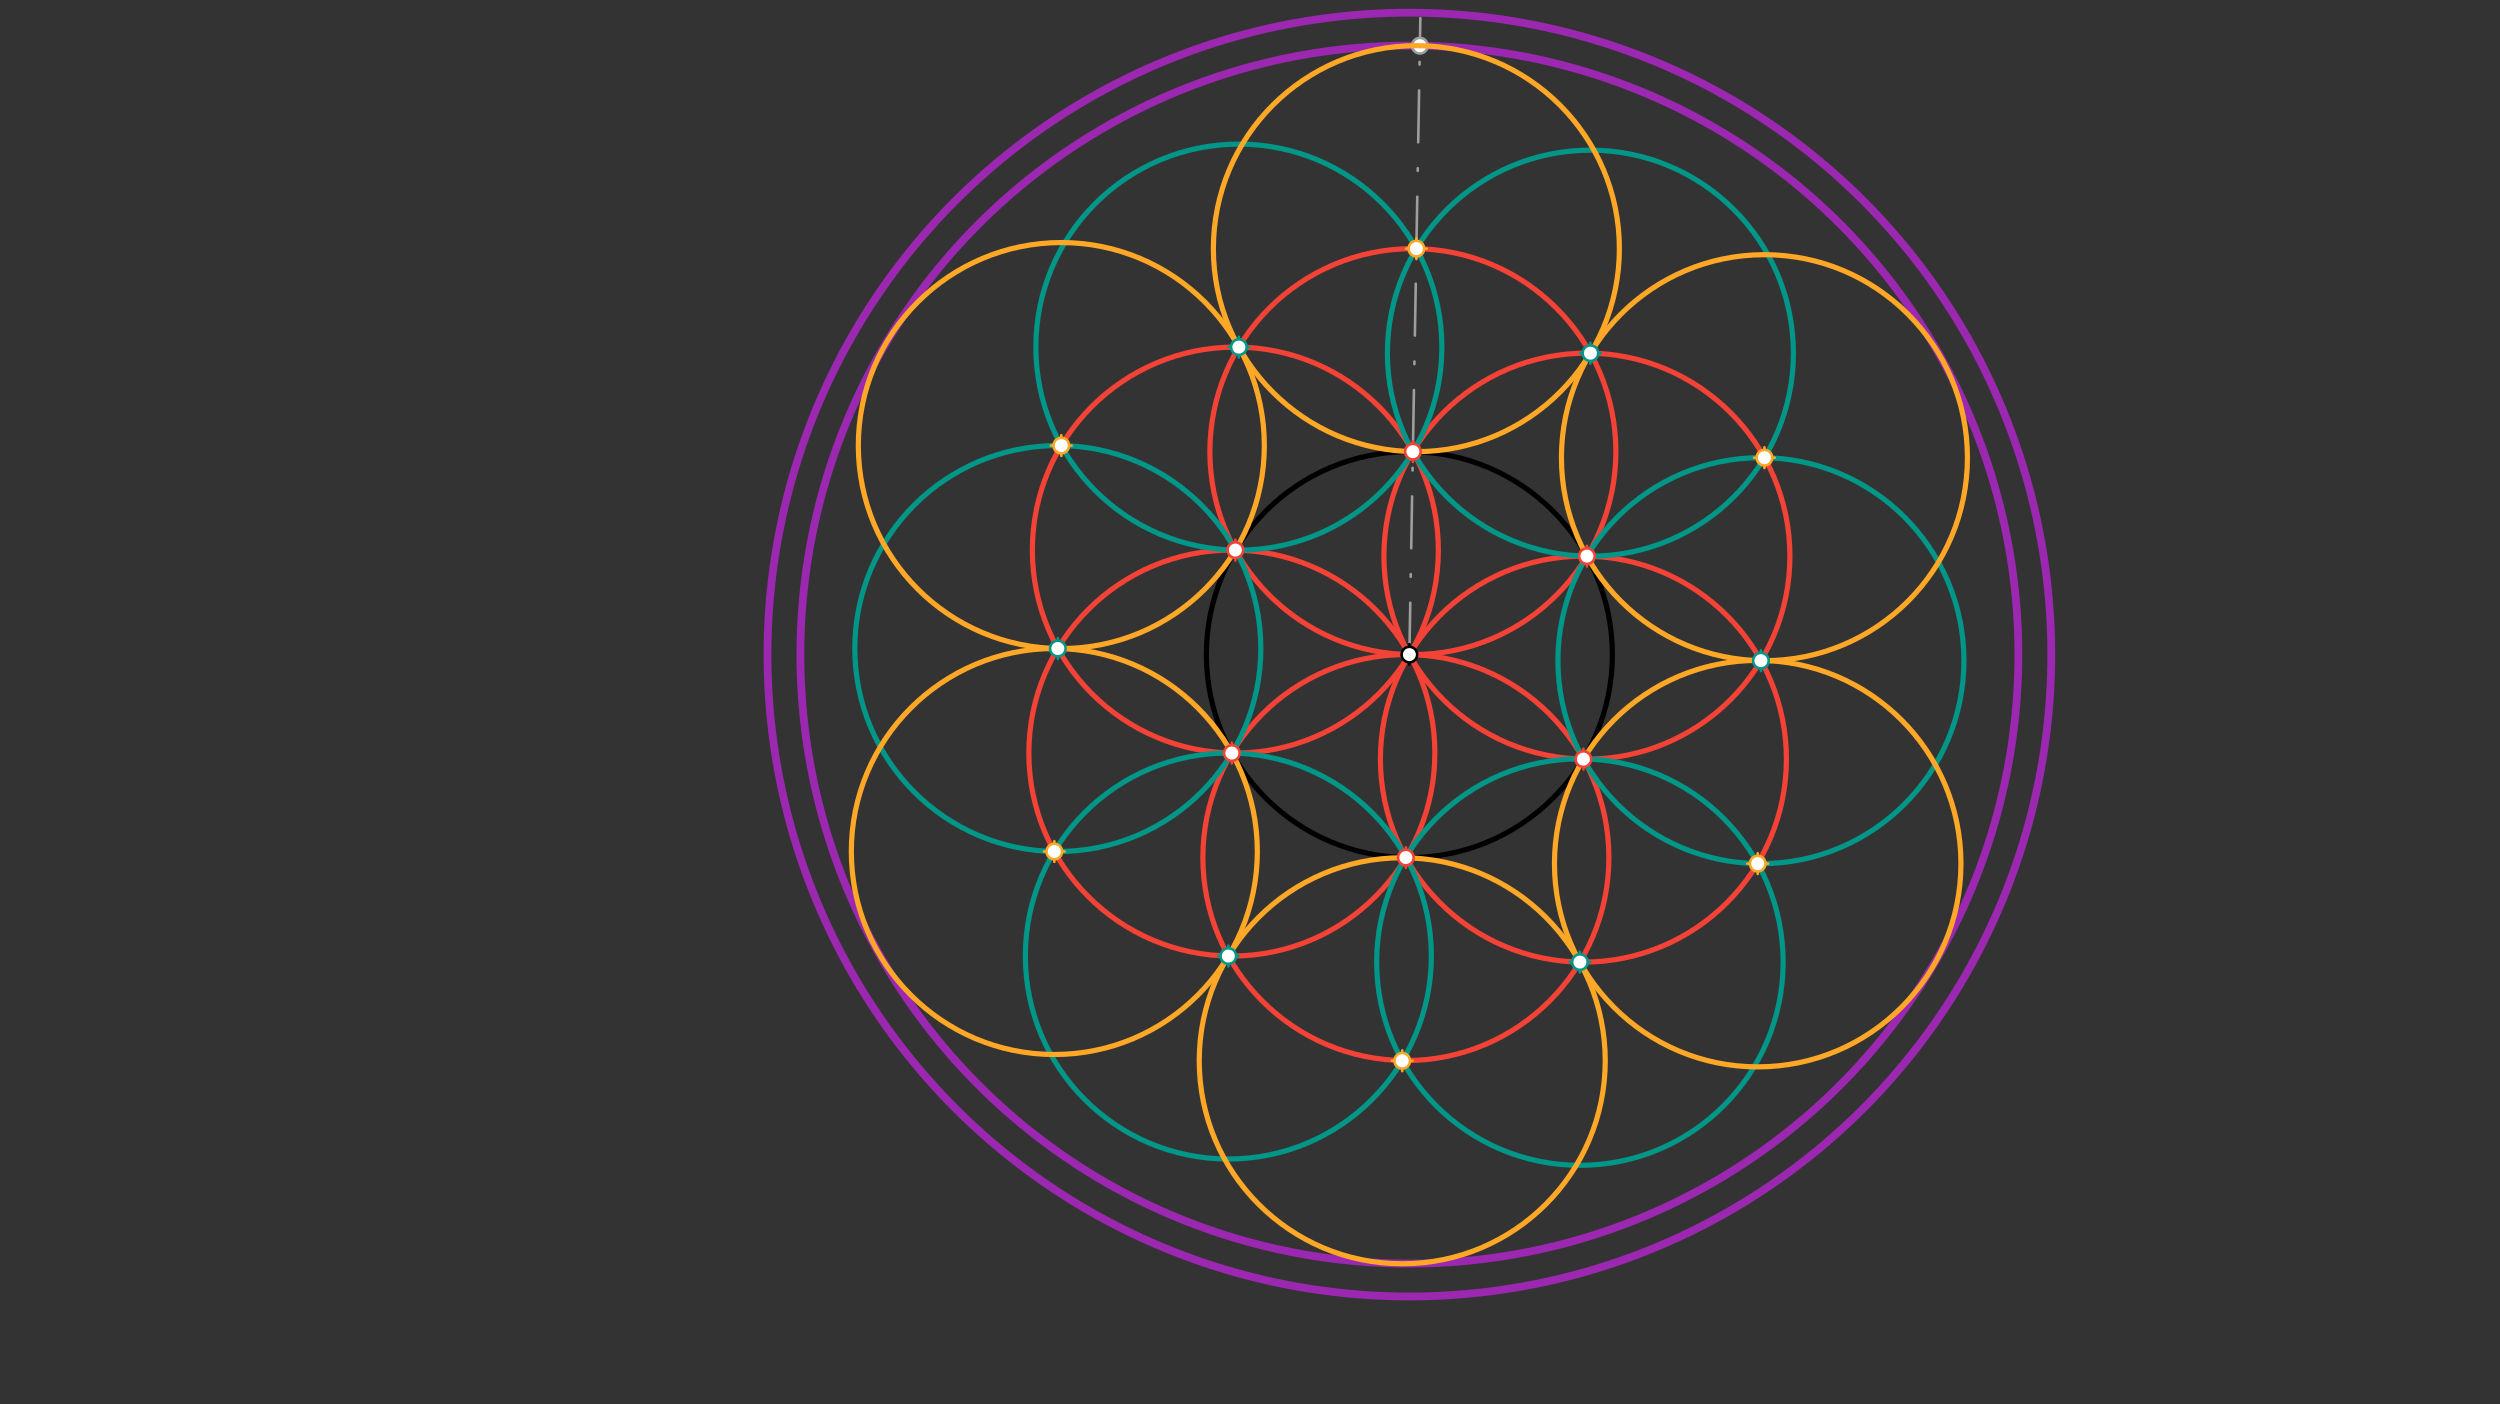<svg xmlns="http://www.w3.org/2000/svg" class="svg--816" height="100%" preserveAspectRatio="xMidYMid meet" viewBox="0 0 963.78 541.417" width="100%"><rect x="0" y="0" width="963.78" height="541.417" fill="#333333" stroke="none"/><defs><marker id="marker-arrow" markerHeight="16" markerUnits="userSpaceOnUse" markerWidth="24" orient="auto-start-reverse" refX="24" refY="4" viewBox="0 0 24 8"><path d="M 0 0 L 24 4 L 0 8 z" stroke="inherit"></path></marker></defs><g class="aux-layer--949"><g class="element--733"><line stroke="#9E9E9E" stroke-dasharray="20, 10, 1, 10" stroke-linecap="round" stroke-width="1" x1="543.333" x2="546.031" y1="252.354" y2="95.86"></line></g><g class="element--733"><line stroke="#9E9E9E" stroke-dasharray="20, 10, 1, 10" stroke-linecap="round" stroke-width="1" x1="546.031" x2="547.563" y1="95.86" y2="7.002"></line></g><g class="element--733"><g class="center--a87"><line x1="539.333" y1="252.354" x2="547.333" y2="252.354" stroke="#9C27B0" stroke-width="1" stroke-linecap="round"></line><line x1="543.333" y1="248.354" x2="543.333" y2="256.354" stroke="#9C27B0" stroke-width="1" stroke-linecap="round"></line><circle class="hit--87b" cx="543.333" cy="252.354" r="4" stroke="none" fill="transparent"></circle></g><circle cx="543.333" cy="252.354" fill="none" r="234.776" stroke="#9C27B0" stroke-dasharray="none" stroke-width="3"></circle></g><g class="element--733"><g class="center--a87"><line x1="539.333" y1="252.354" x2="547.333" y2="252.354" stroke="#9C27B0" stroke-width="1" stroke-linecap="round"></line><line x1="543.333" y1="248.354" x2="543.333" y2="256.354" stroke="#9C27B0" stroke-width="1" stroke-linecap="round"></line><circle class="hit--87b" cx="543.333" cy="252.354" r="4" stroke="none" fill="transparent"></circle></g><circle cx="543.333" cy="252.354" fill="none" r="247.458" stroke="#9C27B0" stroke-dasharray="none" stroke-width="3"></circle></g><g class="element--733"><circle cx="547.38" cy="17.613" r="3" stroke="#9E9E9E" stroke-width="1" fill="#ffffff"></circle>}</g></g><g class="main-layer--75a"><g class="element--733"><g class="center--a87"><line x1="539.333" y1="252.354" x2="547.333" y2="252.354" stroke="#000000" stroke-width="1" stroke-linecap="round"></line><line x1="543.333" y1="248.354" x2="543.333" y2="256.354" stroke="#000000" stroke-width="1" stroke-linecap="round"></line><circle class="hit--87b" cx="543.333" cy="252.354" r="4" stroke="none" fill="transparent"></circle></g><circle cx="543.333" cy="252.354" fill="none" r="78.259" stroke="#000000" stroke-dasharray="none" stroke-width="2"></circle></g><g class="element--733"><g class="center--a87"><line x1="540.682" y1="174.107" x2="548.682" y2="174.107" stroke="#F44336" stroke-width="1" stroke-linecap="round"></line><line x1="544.682" y1="170.107" x2="544.682" y2="178.107" stroke="#F44336" stroke-width="1" stroke-linecap="round"></line><circle class="hit--87b" cx="544.682" cy="174.107" r="4" stroke="none" fill="transparent"></circle></g><circle cx="544.682" cy="174.107" fill="none" r="78.259" stroke="#F44336" stroke-dasharray="none" stroke-width="2"></circle></g><g class="element--733"><g class="center--a87"><line x1="607.772" y1="214.399" x2="615.772" y2="214.399" stroke="#F44336" stroke-width="1" stroke-linecap="round"></line><line x1="611.772" y1="210.399" x2="611.772" y2="218.399" stroke="#F44336" stroke-width="1" stroke-linecap="round"></line><circle class="hit--87b" cx="611.772" cy="214.399" r="4" stroke="none" fill="transparent"></circle></g><circle cx="611.772" cy="214.399" fill="none" r="78.259" stroke="#F44336" stroke-dasharray="none" stroke-width="2"></circle></g><g class="element--733"><g class="center--a87"><line x1="606.423" y1="292.646" x2="614.423" y2="292.646" stroke="#F44336" stroke-width="1" stroke-linecap="round"></line><line x1="610.423" y1="288.646" x2="610.423" y2="296.646" stroke="#F44336" stroke-width="1" stroke-linecap="round"></line><circle class="hit--87b" cx="610.423" cy="292.646" r="4" stroke="none" fill="transparent"></circle></g><circle cx="610.423" cy="292.646" fill="none" r="78.259" stroke="#F44336" stroke-dasharray="none" stroke-width="2"></circle></g><g class="element--733"><g class="center--a87"><line x1="537.984" y1="330.601" x2="545.984" y2="330.601" stroke="#F44336" stroke-width="1" stroke-linecap="round"></line><line x1="541.984" y1="326.601" x2="541.984" y2="334.601" stroke="#F44336" stroke-width="1" stroke-linecap="round"></line><circle class="hit--87b" cx="541.984" cy="330.601" r="4" stroke="none" fill="transparent"></circle></g><circle cx="541.984" cy="330.601" fill="none" r="78.259" stroke="#F44336" stroke-dasharray="none" stroke-width="2"></circle></g><g class="element--733"><g class="center--a87"><line x1="470.895" y1="290.309" x2="478.895" y2="290.309" stroke="#F44336" stroke-width="1" stroke-linecap="round"></line><line x1="474.895" y1="286.309" x2="474.895" y2="294.309" stroke="#F44336" stroke-width="1" stroke-linecap="round"></line><circle class="hit--87b" cx="474.895" cy="290.309" r="4" stroke="none" fill="transparent"></circle></g><circle cx="474.895" cy="290.309" fill="none" r="78.259" stroke="#F44336" stroke-dasharray="none" stroke-width="2"></circle></g><g class="element--733"><g class="center--a87"><line x1="472.244" y1="212.062" x2="480.244" y2="212.062" stroke="#F44336" stroke-width="1" stroke-linecap="round"></line><line x1="476.244" y1="208.062" x2="476.244" y2="216.062" stroke="#F44336" stroke-width="1" stroke-linecap="round"></line><circle class="hit--87b" cx="476.244" cy="212.062" r="4" stroke="none" fill="transparent"></circle></g><circle cx="476.244" cy="212.062" fill="none" r="78.259" stroke="#F44336" stroke-dasharray="none" stroke-width="2"></circle></g><g class="element--733"><g class="center--a87"><line x1="609.121" y1="136.152" x2="617.121" y2="136.152" stroke="#009688" stroke-width="1" stroke-linecap="round"></line><line x1="613.121" y1="132.152" x2="613.121" y2="140.152" stroke="#009688" stroke-width="1" stroke-linecap="round"></line><circle class="hit--87b" cx="613.121" cy="136.152" r="4" stroke="none" fill="transparent"></circle></g><circle cx="613.121" cy="136.152" fill="none" r="78.259" stroke="#009688" stroke-dasharray="none" stroke-width="2"></circle></g><g class="element--733"><g class="center--a87"><line x1="674.861" y1="254.691" x2="682.861" y2="254.691" stroke="#009688" stroke-width="1" stroke-linecap="round"></line><line x1="678.861" y1="250.691" x2="678.861" y2="258.691" stroke="#009688" stroke-width="1" stroke-linecap="round"></line><circle class="hit--87b" cx="678.861" cy="254.691" r="4" stroke="none" fill="transparent"></circle></g><circle cx="678.861" cy="254.691" fill="none" r="78.259" stroke="#009688" stroke-dasharray="none" stroke-width="2"></circle></g><g class="element--733"><g class="center--a87"><line x1="605.074" y1="370.893" x2="613.074" y2="370.893" stroke="#009688" stroke-width="1" stroke-linecap="round"></line><line x1="609.074" y1="366.893" x2="609.074" y2="374.893" stroke="#009688" stroke-width="1" stroke-linecap="round"></line><circle class="hit--87b" cx="609.074" cy="370.893" r="4" stroke="none" fill="transparent"></circle></g><circle cx="609.074" cy="370.893" fill="none" r="78.351" stroke="#009688" stroke-dasharray="none" stroke-width="2"></circle></g><g class="element--733"><g class="center--a87"><line x1="469.546" y1="368.557" x2="477.546" y2="368.557" stroke="#009688" stroke-width="1" stroke-linecap="round"></line><line x1="473.546" y1="364.557" x2="473.546" y2="372.557" stroke="#009688" stroke-width="1" stroke-linecap="round"></line><circle class="hit--87b" cx="473.546" cy="368.557" r="4" stroke="none" fill="transparent"></circle></g><circle cx="473.546" cy="368.557" fill="none" r="78.259" stroke="#009688" stroke-dasharray="none" stroke-width="2"></circle></g><g class="element--733"><g class="center--a87"><line x1="403.805" y1="250.017" x2="411.805" y2="250.017" stroke="#009688" stroke-width="1" stroke-linecap="round"></line><line x1="407.805" y1="246.017" x2="407.805" y2="254.017" stroke="#009688" stroke-width="1" stroke-linecap="round"></line><circle class="hit--87b" cx="407.805" cy="250.017" r="4" stroke="none" fill="transparent"></circle></g><circle cx="407.805" cy="250.017" fill="none" r="78.259" stroke="#009688" stroke-dasharray="none" stroke-width="2"></circle></g><g class="element--733"><g class="center--a87"><line x1="473.593" y1="133.815" x2="481.593" y2="133.815" stroke="#009688" stroke-width="1" stroke-linecap="round"></line><line x1="477.593" y1="129.815" x2="477.593" y2="137.815" stroke="#009688" stroke-width="1" stroke-linecap="round"></line><circle class="hit--87b" cx="477.593" cy="133.815" r="4" stroke="none" fill="transparent"></circle></g><circle cx="477.593" cy="133.815" fill="none" r="78.259" stroke="#009688" stroke-dasharray="none" stroke-width="2"></circle></g><g class="element--733"><g class="center--a87"><line x1="676.211" y1="176.444" x2="684.211" y2="176.444" stroke="#FFA726" stroke-width="1" stroke-linecap="round"></line><line x1="680.211" y1="172.444" x2="680.211" y2="180.444" stroke="#FFA726" stroke-width="1" stroke-linecap="round"></line><circle class="hit--87b" cx="680.211" cy="176.444" r="4" stroke="none" fill="transparent"></circle></g><circle cx="680.211" cy="176.444" fill="none" r="78.259" stroke="#FFA726" stroke-dasharray="none" stroke-width="2"></circle></g><g class="element--733"><g class="center--a87"><line x1="673.619" y1="332.94" x2="681.619" y2="332.94" stroke="#FFA726" stroke-width="1" stroke-linecap="round"></line><line x1="677.619" y1="328.94" x2="677.619" y2="336.94" stroke="#FFA726" stroke-width="1" stroke-linecap="round"></line><circle class="hit--87b" cx="677.619" cy="332.94" r="4" stroke="none" fill="transparent"></circle></g><circle cx="677.619" cy="332.94" fill="none" r="78.351" stroke="#FFA726" stroke-dasharray="none" stroke-width="2"></circle></g><g class="element--733"><g class="center--a87"><line x1="536.58" y1="408.939" x2="544.58" y2="408.939" stroke="#FFA726" stroke-width="1" stroke-linecap="round"></line><line x1="540.58" y1="404.939" x2="540.58" y2="412.939" stroke="#FFA726" stroke-width="1" stroke-linecap="round"></line><circle class="hit--87b" cx="540.58" cy="408.939" r="4" stroke="none" fill="transparent"></circle></g><circle cx="540.58" cy="408.939" fill="none" r="78.259" stroke="#FFA726" stroke-dasharray="none" stroke-width="2"></circle></g><g class="element--733"><g class="center--a87"><line x1="402.456" y1="328.265" x2="410.456" y2="328.265" stroke="#FFA726" stroke-width="1" stroke-linecap="round"></line><line x1="406.456" y1="324.265" x2="406.456" y2="332.265" stroke="#FFA726" stroke-width="1" stroke-linecap="round"></line><circle class="hit--87b" cx="406.456" cy="328.265" r="4" stroke="none" fill="transparent"></circle></g><circle cx="406.456" cy="328.265" fill="none" r="78.259" stroke="#FFA726" stroke-dasharray="none" stroke-width="2"></circle></g><g class="element--733"><g class="center--a87"><line x1="405.154" y1="171.77" x2="413.154" y2="171.77" stroke="#FFA726" stroke-width="1" stroke-linecap="round"></line><line x1="409.154" y1="167.77" x2="409.154" y2="175.77" stroke="#FFA726" stroke-width="1" stroke-linecap="round"></line><circle class="hit--87b" cx="409.154" cy="171.77" r="4" stroke="none" fill="transparent"></circle></g><circle cx="409.154" cy="171.77" fill="none" r="78.259" stroke="#FFA726" stroke-dasharray="none" stroke-width="2"></circle></g><g class="element--733"><g class="center--a87"><line x1="542.031" y1="95.86" x2="550.031" y2="95.86" stroke="#FFA726" stroke-width="1" stroke-linecap="round"></line><line x1="546.031" y1="91.86" x2="546.031" y2="99.86" stroke="#FFA726" stroke-width="1" stroke-linecap="round"></line><circle class="hit--87b" cx="546.031" cy="95.86" r="4" stroke="none" fill="transparent"></circle></g><circle cx="546.031" cy="95.86" fill="none" r="78.259" stroke="#FFA726" stroke-dasharray="none" stroke-width="2"></circle></g><g class="element--733"><circle cx="543.333" cy="252.354" r="3" stroke="#000000" stroke-width="1" fill="#ffffff"></circle>}</g><g class="element--733"><circle cx="544.682" cy="174.107" r="3" stroke="#F44336" stroke-width="1" fill="#ffffff"></circle>}</g><g class="element--733"><circle cx="611.772" cy="214.399" r="3" stroke="#F44336" stroke-width="1" fill="#ffffff"></circle>}</g><g class="element--733"><circle cx="610.423" cy="292.646" r="3" stroke="#F44336" stroke-width="1" fill="#ffffff"></circle>}</g><g class="element--733"><circle cx="541.984" cy="330.601" r="3" stroke="#F44336" stroke-width="1" fill="#ffffff"></circle>}</g><g class="element--733"><circle cx="474.895" cy="290.309" r="3" stroke="#F44336" stroke-width="1" fill="#ffffff"></circle>}</g><g class="element--733"><circle cx="476.244" cy="212.062" r="3" stroke="#F44336" stroke-width="1" fill="#ffffff"></circle>}</g><g class="element--733"><circle cx="613.121" cy="136.152" r="3" stroke="#009688" stroke-width="1" fill="#ffffff"></circle>}</g><g class="element--733"><circle cx="678.861" cy="254.691" r="3" stroke="#009688" stroke-width="1" fill="#ffffff"></circle>}</g><g class="element--733"><circle cx="609.074" cy="370.893" r="3" stroke="#009688" stroke-width="1" fill="#ffffff"></circle>}</g><g class="element--733"><circle cx="473.546" cy="368.557" r="3" stroke="#009688" stroke-width="1" fill="#ffffff"></circle>}</g><g class="element--733"><circle cx="407.805" cy="250.017" r="3" stroke="#009688" stroke-width="1" fill="#ffffff"></circle>}</g><g class="element--733"><circle cx="477.593" cy="133.815" r="3" stroke="#009688" stroke-width="1" fill="#ffffff"></circle>}</g><g class="element--733"><circle cx="546.031" cy="95.86" r="3" stroke="#FFA726" stroke-width="1" fill="#ffffff"></circle>}</g><g class="element--733"><circle cx="680.211" cy="176.444" r="3" stroke="#FFA726" stroke-width="1" fill="#ffffff"></circle>}</g><g class="element--733"><circle cx="677.619" cy="332.94" r="3" stroke="#FFA726" stroke-width="1" fill="#ffffff"></circle>}</g><g class="element--733"><circle cx="540.58" cy="408.939" r="3" stroke="#FFA726" stroke-width="1" fill="#ffffff"></circle>}</g><g class="element--733"><circle cx="406.456" cy="328.265" r="3" stroke="#FFA726" stroke-width="1" fill="#ffffff"></circle>}</g><g class="element--733"><circle cx="409.154" cy="171.77" r="3" stroke="#FFA726" stroke-width="1" fill="#ffffff"></circle>}</g></g><g class="snaps-layer--ac6"></g><g class="temp-layer--52d"></g></svg>